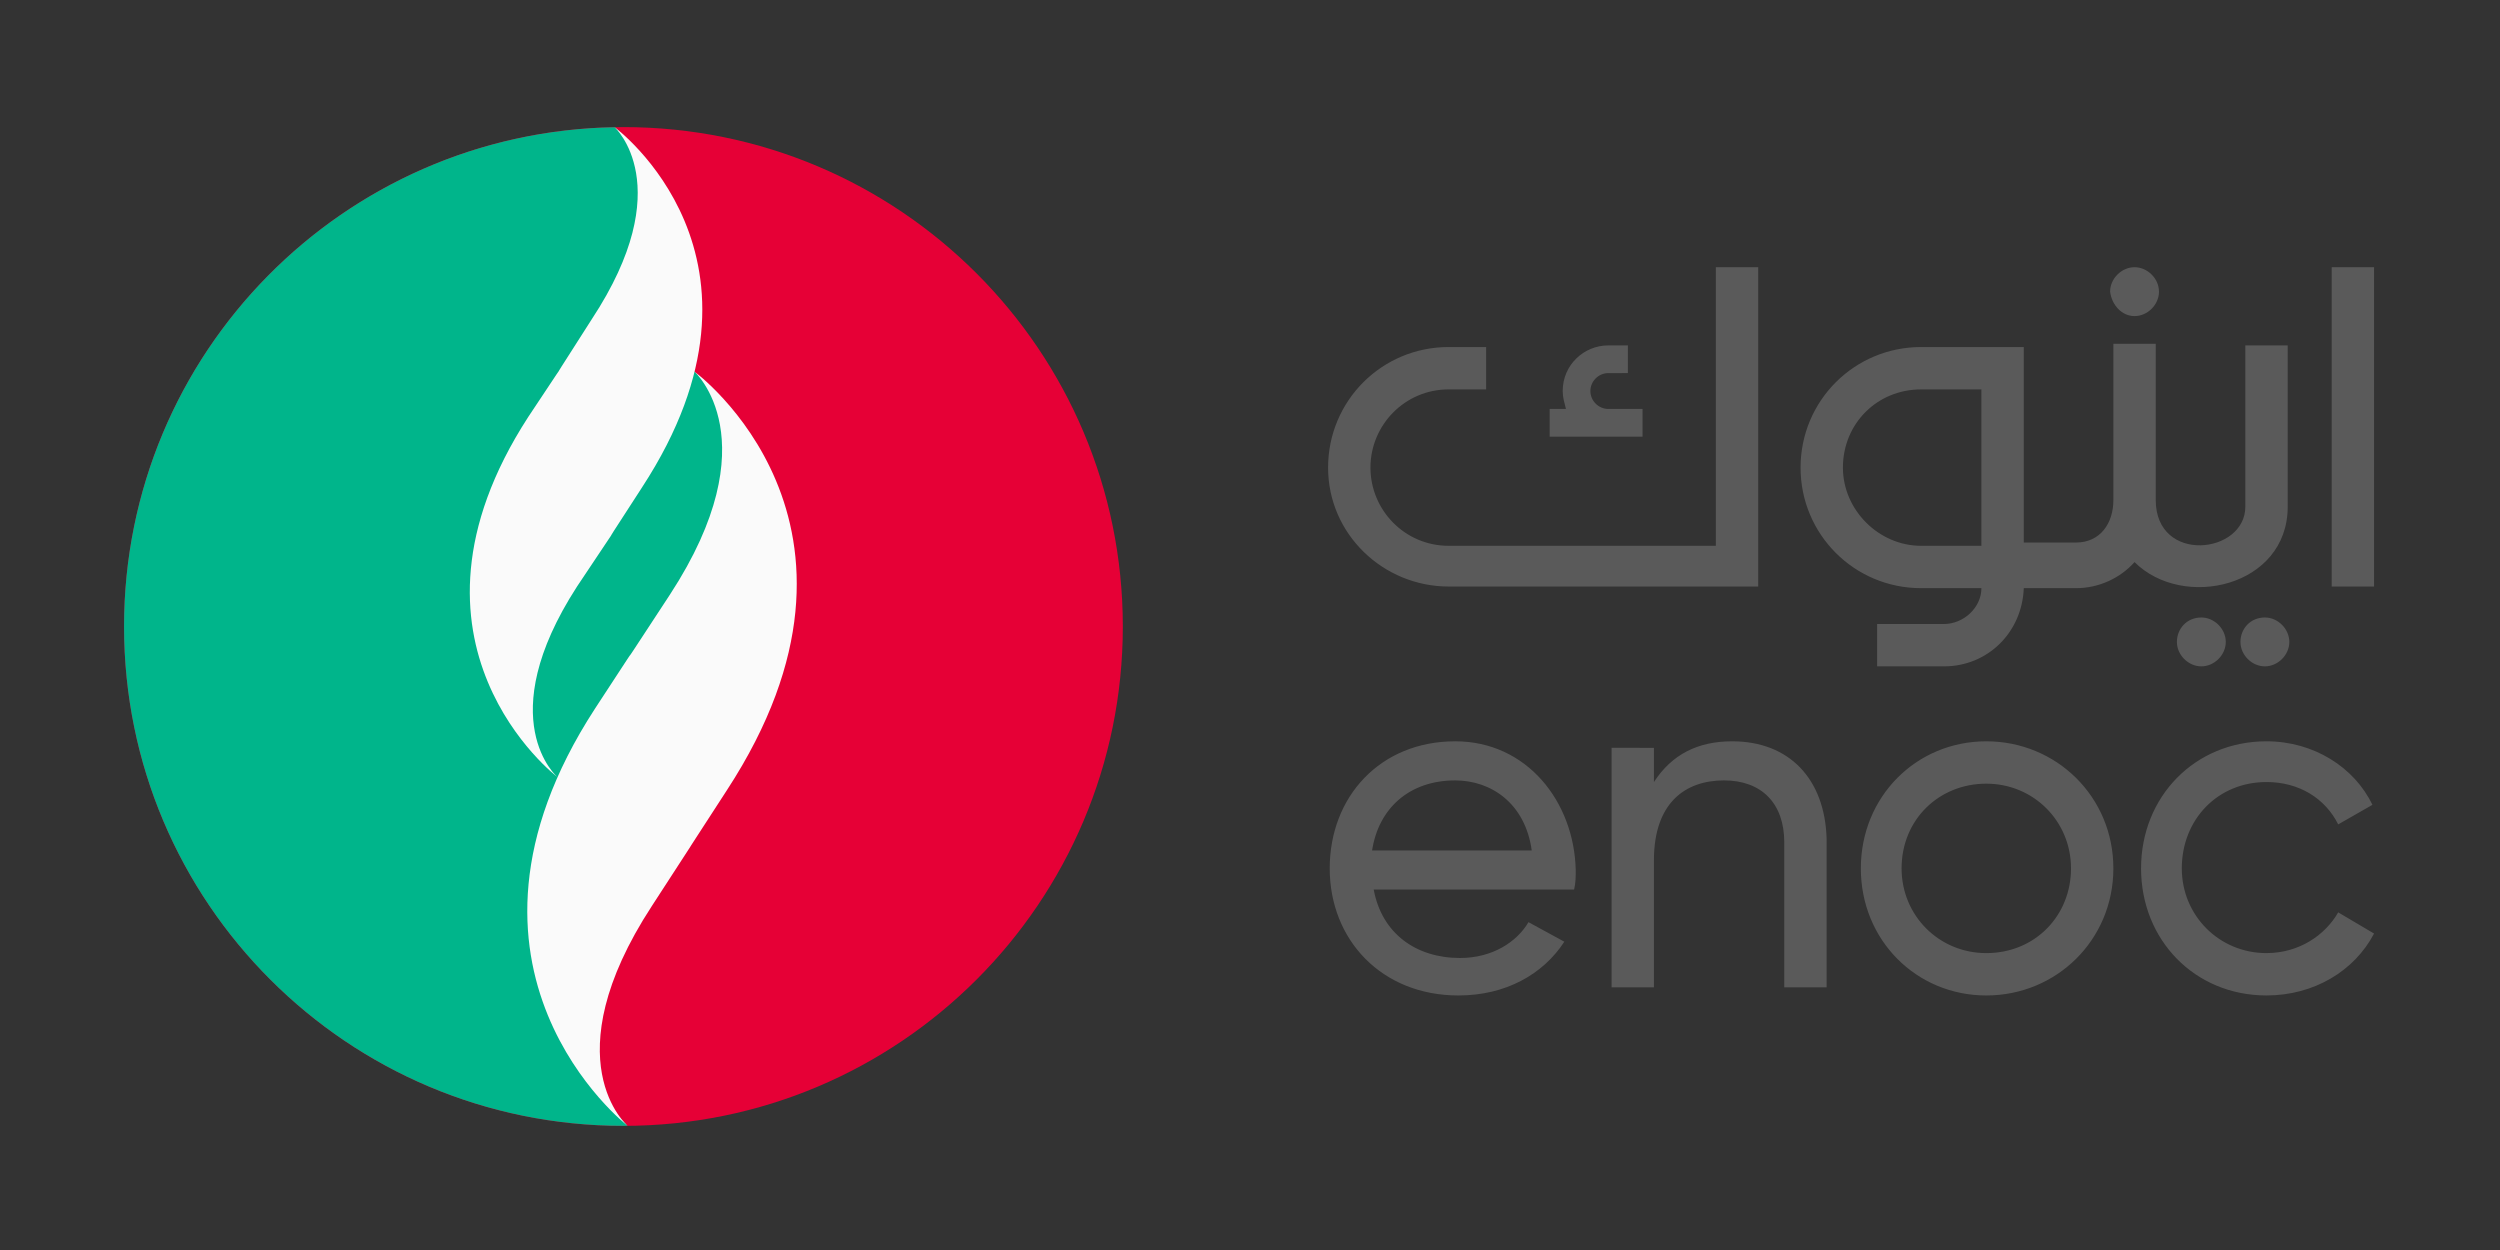 <?xml version="1.0" encoding="UTF-8" standalone="no"?>
<svg
   version="1.1"
   width="283.465pt"
   height="141.732pt"
   id="svg6"
   viewBox="0 0 283.465 141.732"
   sodipodi:docname="enoc.cdr"
   xmlns:inkscape="http://www.inkscape.org/namespaces/inkscape"
   xmlns:sodipodi="http://sodipodi.sourceforge.net/DTD/sodipodi-0.dtd"
   xmlns="http://www.w3.org/2000/svg"
   xmlns:svg="http://www.w3.org/2000/svg">
  <rect x="0" y="0" width="283.465" height="141.732" fill="#333333" stroke="none"/>
  <defs
     id="defs6" />
  <sodipodi:namedview
     id="namedview6"
     pagecolor="#ffffff"
     bordercolor="#000000"
     borderopacity="0.25"
     inkscape:showpageshadow="2"
     inkscape:pageopacity="0.0"
     inkscape:pagecheckerboard="0"
     inkscape:deskcolor="#d1d1d1"
     inkscape:document-units="pt" />
  <g
     id="Layer1000">
    <g
       id="Layer1001">
      <path
         d="m 70.689,14.411 c 31.271,0 56.623,25.352 56.623,56.623 0,31.271 -25.352,56.623 -56.623,56.623 -31.271,0 -56.623,-25.352 -56.623,-56.623 0,-31.271 25.352,-56.623 56.623,-56.623 z"
         style="fill:#e60036;fill-rule:evenodd"
         id="path1" />
      <path
         d="m 71.154,127.651 -0.466,0.006 c -31.271,0 -56.623,-25.352 -56.623,-56.623 0,-30.944 24.826,-56.09 55.646,-56.611 4.811,4.178 5.665,16.564 6.575,23.477 0.344,2.611 2.158,3.977 4.842,6.437 12.375,48.197 -21.663,48.766 -17.462,63.197 1.712,5.881 2.41,14.967 7.487,20.118 z"
         style="fill:#00b58b;fill-rule:evenodd"
         id="path2" />
      <path
         d="m 82.422,89.595 c -8.867,13.67 0.739,-1.109 -8.498,13.116 -11.453,17.549 -2.749,24.958 -2.749,24.958 0,0 -22.928,-17.753 -3.717,-47.31 8.682,-13.3 -0.924,1.478 8.498,-12.931 11.453,-17.549 2.771,-25.308 2.771,-25.308 0,0 23.461,17.18 3.695,47.475 z"
         style="fill:#fafafa;fill-rule:evenodd"
         id="path3" />
      <path
         d="m 72.816,55.236 c -7.574,11.638 0.739,-0.924 -7.389,11.269 -9.791,15.148 -2.217,21.613 -2.217,21.613 0,0 -19.951,-15.148 -3.325,-40.825 7.574,-11.453 -0.739,1.293 7.205,-11.084 9.975,-15.148 2.585,-21.798 2.585,-21.798 0,0 20.136,14.779 3.14,40.825 z"
         style="fill:#fafafa;fill-rule:evenodd"
         id="path4" />
    </g>
    <path
       d="m 164.996,84.054 c -8.498,0 -14.224,6.281 -14.224,14.409 0,8.128 5.912,14.409 14.594,14.409 5.357,0 9.606,-2.402 12.007,-6.096 l -4.064,-2.217 c -1.293,2.217 -4.064,4.064 -7.759,4.064 -4.988,0 -8.867,-2.771 -9.791,-7.759 l 22.722,-7e-4 c 0.185,-0.739 0.185,-1.478 0.185,-2.217 -0.185,-7.759 -5.542,-14.594 -13.67,-14.594 z m 91.995,24.015 c -5.357,0 -9.606,-4.248 -9.606,-9.606 0,-5.542 4.064,-9.791 9.606,-9.791 3.695,0 6.65,1.847 8.128,4.803 l 3.879,-2.217 c -2.032,-4.248 -6.65,-7.205 -12.007,-7.205 -8.128,0 -14.224,6.281 -14.224,14.409 0,8.128 6.096,14.409 14.224,14.409 5.357,0 9.976,-2.771 12.192,-7.02 l -4.064,-2.402 c -1.478,2.585 -4.434,4.618 -8.128,4.618 z M 225.218,84.054 c -7.943,0 -14.224,6.281 -14.224,14.409 0,8.128 6.281,14.409 14.224,14.409 7.943,0 14.409,-6.281 14.409,-14.409 0,-8.128 -6.466,-14.409 -14.409,-14.409 z m 0,24.015 c -5.357,0 -9.606,-4.248 -9.606,-9.606 0,-5.542 4.248,-9.606 9.606,-9.606 5.357,0 9.606,4.248 9.606,9.606 0,5.356 -4.064,9.606 -9.606,9.606 z M 196.4,84.054 c -3.879,0 -6.835,1.478 -8.867,4.619 v -3.879 l -4.803,-7e-4 v 27.155 h 4.803 V 97.538 c 0,-6.465 3.51,-9.052 7.943,-9.052 4.248,0 6.835,2.586 6.835,7.02 v 16.441 l 4.803,7e-4 V 95.138 c -0.185,-6.835 -4.249,-11.084 -10.714,-11.084 z m -40.825,12.377 c 0.739,-4.803 4.248,-7.943 9.421,-7.943 4.064,0 7.943,2.586 8.682,7.943 z"
       style="fill:#5a5a5a;fill-rule:evenodd"
       id="path5" />
    <path
       d="m 264.381,66.504 h 4.803 V 30.297 h -4.803 z M 182.36,46.369 c -1.109,0 -2.032,-0.924 -2.032,-2.032 0,-1.108 0.924,-2.032 2.032,-2.032 l 2.217,-7e-4 v -3.14 h -2.217 c -2.771,0 -5.172,2.217 -5.172,5.172 0,0.739 0.185,1.293 0.369,2.032 l -1.847,7e-4 v 3.14 h 10.53 V 46.369 Z m 71.675,26.416 c 0,1.478 1.293,2.771 2.771,2.771 1.478,0 2.771,-1.293 2.771,-2.771 0,-1.478 -1.293,-2.771 -2.771,-2.771 -1.663,0 -2.771,1.294 -2.771,2.771 z m -7.205,0 c 0,1.478 1.293,2.771 2.771,2.771 1.478,0 2.771,-1.293 2.771,-2.771 0,-1.478 -1.293,-2.771 -2.771,-2.771 -1.663,0 -2.771,1.294 -2.771,2.771 z m -4.803,-36.945 c 1.478,0 2.771,-1.293 2.771,-2.771 0,-1.478 -1.293,-2.771 -2.771,-2.771 -1.478,0 -2.771,1.293 -2.771,2.771 0.185,1.477 1.293,2.771 2.771,2.771 z m 17.365,21.613 V 39.164 l -4.803,7e-4 v 18.288 c 0,5.394 -10.159,6.536 -10.159,-0.763 V 38.979 h -4.803 v 17.738 c 0,2.553 -1.437,4.799 -4.248,4.799 l -5.912,7e-4 V 39.349 h -11.638 c -7.574,0 -13.67,6.096 -13.67,13.67 0,7.574 6.096,13.67 13.67,13.67 h 6.835 c 0,2.217 -2.032,4.064 -4.248,4.064 h -7.574 v 4.803 h 7.574 c 4.988,0 8.867,-3.879 9.052,-8.867 h 5.911 c 2.586,0 4.988,-1.109 6.65,-2.955 5.481,5.481 17.365,2.827 17.365,-6.282 z m -50.431,-4.433 c 0,-4.988 3.879,-8.867 8.867,-8.867 h 6.835 v 17.734 h -6.835 c -4.803,0 -8.867,-4.064 -8.867,-8.867 z M 164.257,66.504 h 30.296 4.803 V 30.297 h -4.803 V 61.886 H 164.257 c -4.988,0 -8.867,-4.064 -8.867,-8.867 0,-4.803 3.879,-8.867 8.867,-8.867 h 4.249 v -4.803 h -4.249 c -7.574,0 -13.67,6.096 -13.67,13.67 0,7.574 6.281,13.485 13.67,13.485 z"
       style="fill:#5a5a5a;fill-rule:evenodd"
       id="path6" />
  </g>
</svg>

